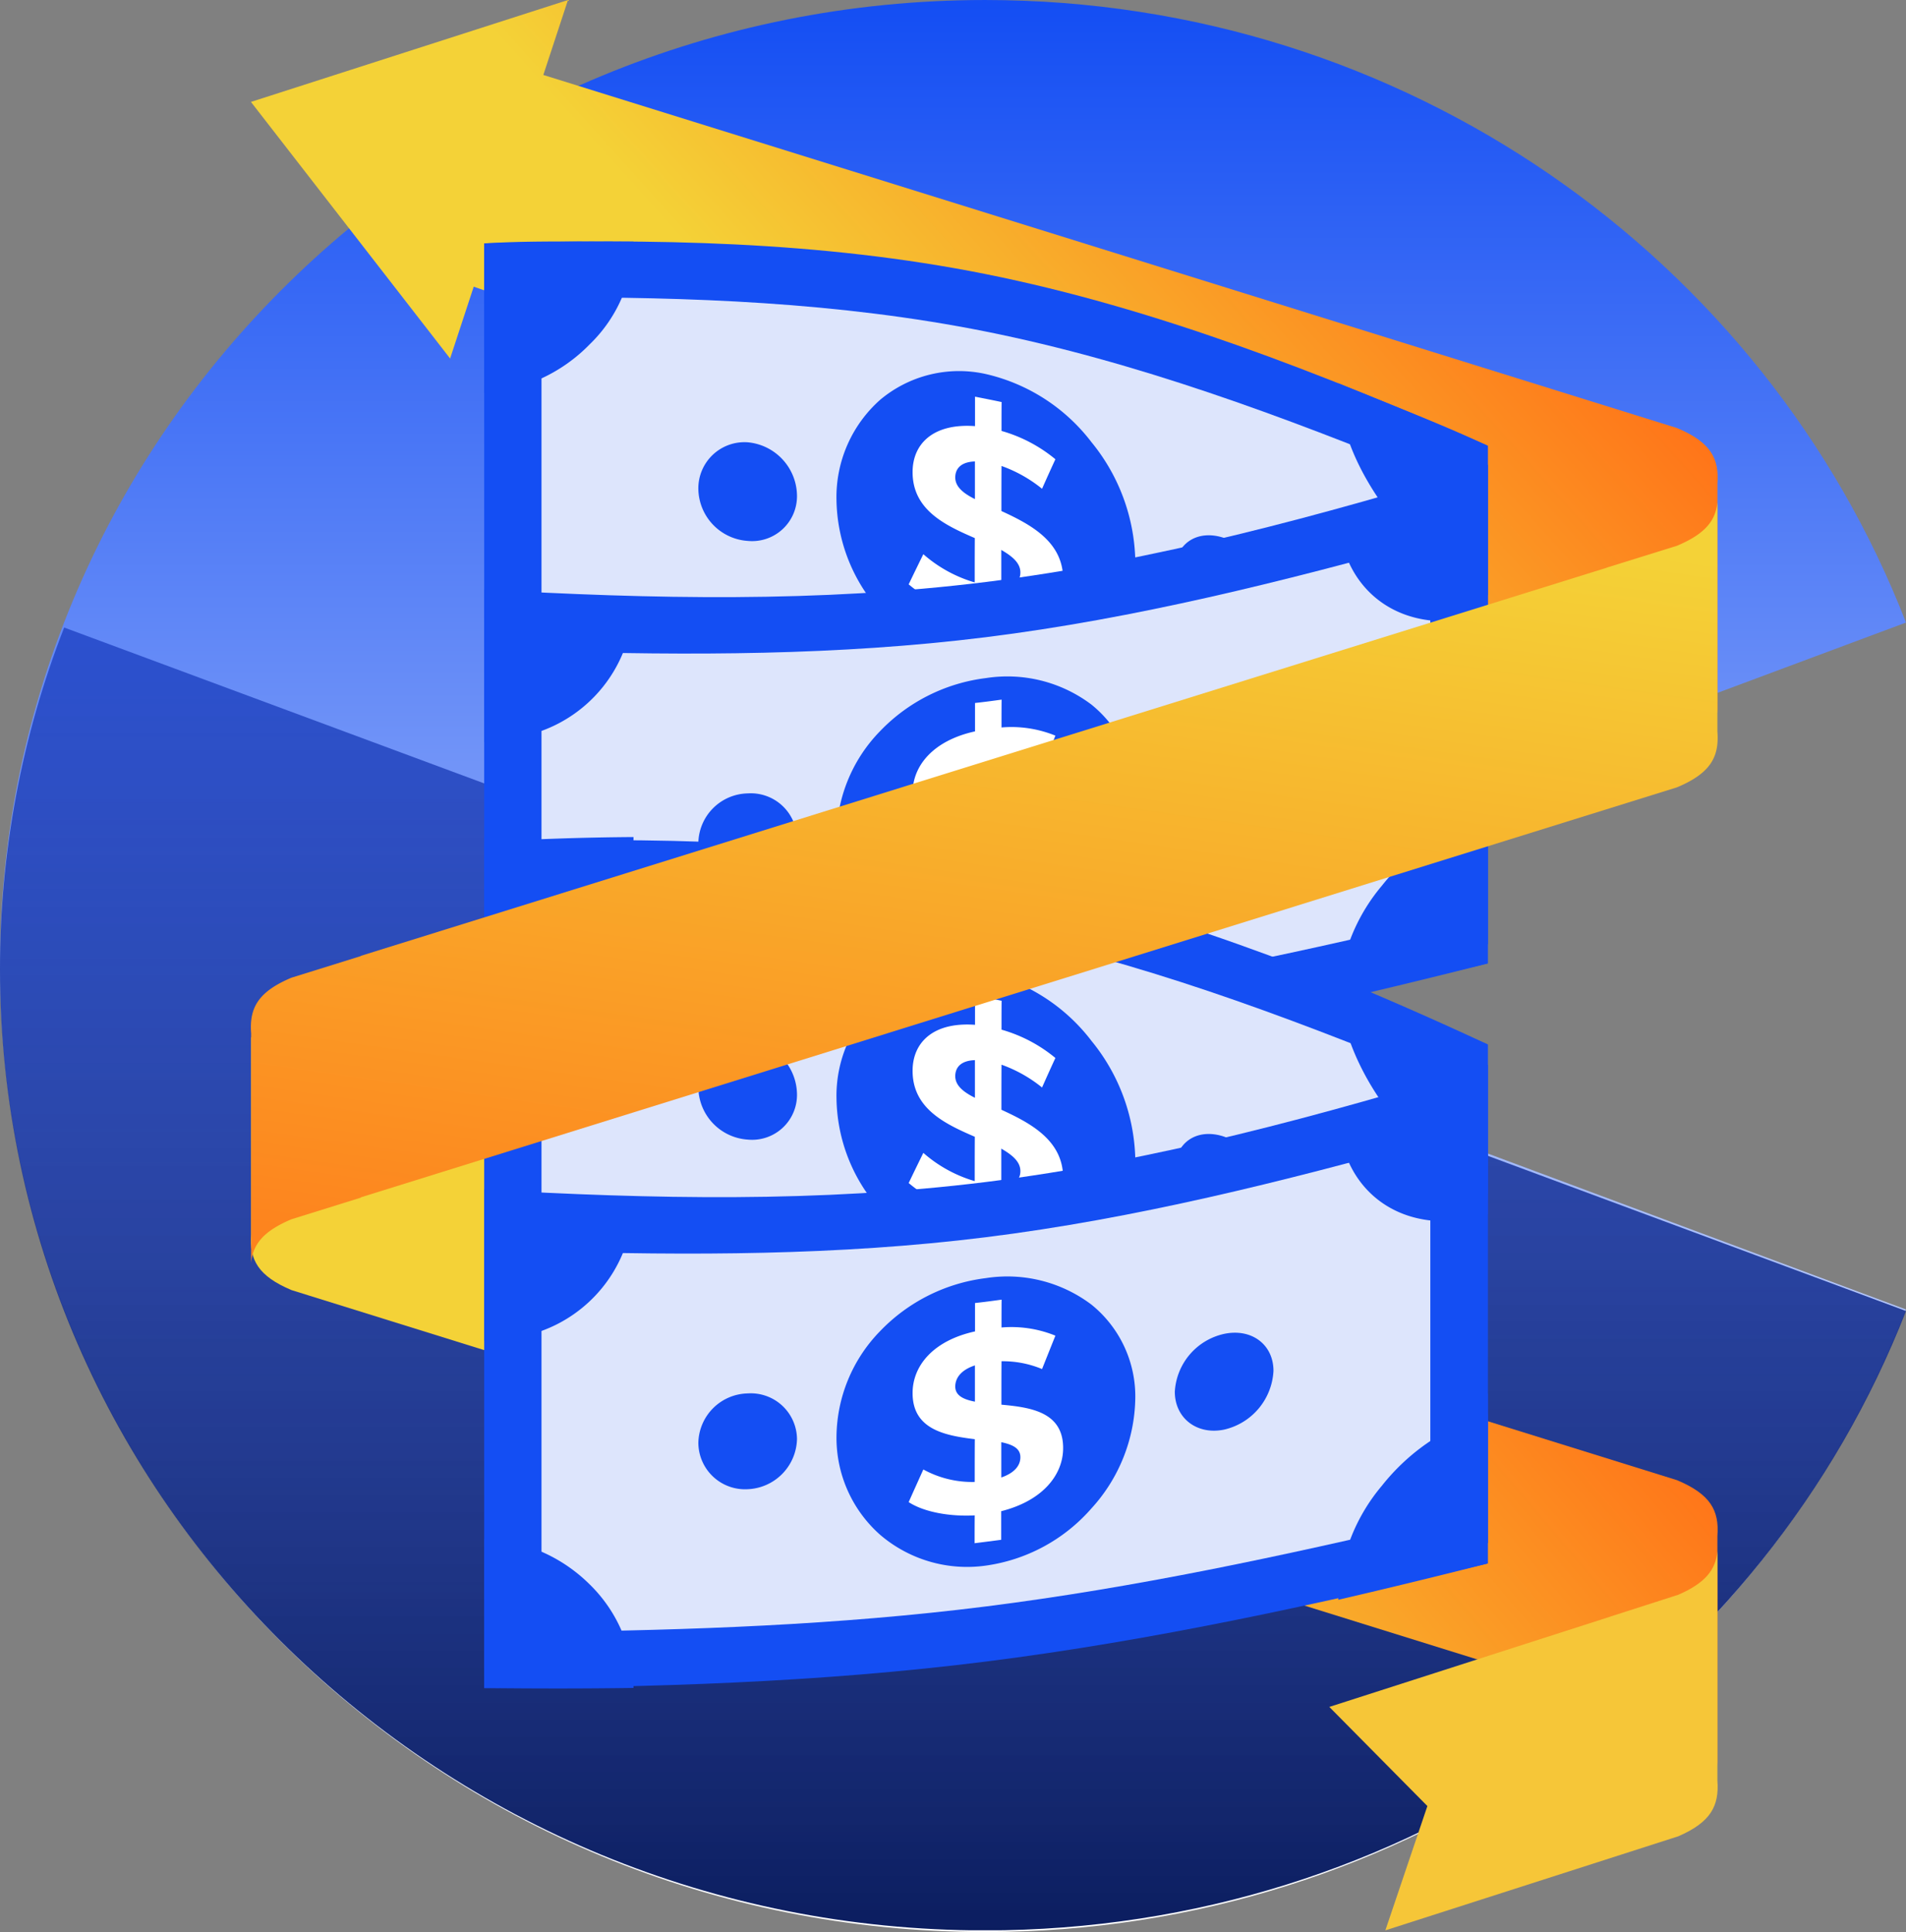 <svg xmlns="http://www.w3.org/2000/svg" xmlns:xlink="http://www.w3.org/1999/xlink" width="227" height="230" viewBox="0 0 227 230">
  <rect x="0" y="0" width="227" height="230" fill="#808080" stroke="none"/>
  <defs>
    <linearGradient id="linear-gradient" x1="0.5" x2="0.5" y2="1" gradientUnits="objectBoundingBox">
      <stop offset="0" stop-color="#144ef3"/>
      <stop offset="1" stop-color="#fff"/>
    </linearGradient>
    <clipPath id="clip-path">
      <path id="Контур_245" data-name="Контур 245" d="M156.887,677.211l109.68,40.682c-16.819,43.106-59.578,73.738-109.68,73.738-64.794,0-117.32-51.227-117.32-114.42a111.634,111.634,0,0,1,7.642-40.682Z" transform="translate(-39.567 -636.529)" fill="none" clip-rule="evenodd"/>
    </clipPath>
    <linearGradient id="linear-gradient-2" x1="0.5" x2="0.5" y2="1" gradientUnits="objectBoundingBox">
      <stop offset="0" stop-color="#1539be" stop-opacity="0.702"/>
      <stop offset="1" stop-color="#0b1d5f"/>
    </linearGradient>
    <linearGradient id="linear-gradient-3" x1="0.403" y1="0.59" x2="0.883" y2="0.38" gradientUnits="objectBoundingBox">
      <stop offset="0" stop-color="#f4d237"/>
      <stop offset="1" stop-color="#ff7519"/>
    </linearGradient>
    <linearGradient id="linear-gradient-4" x1="0.388" y1="0.547" x2="0.877" y2="0.342" xlink:href="#linear-gradient-3"/>
    <linearGradient id="linear-gradient-5" x1="0.644" y1="-0.021" x2="0.292" y2="1.253" xlink:href="#linear-gradient-3"/>
  </defs>
  <g id="ico_8" transform="translate(-39.567 -562.699)">
    <path id="Контур_244" data-name="Контур 244" d="M156.887,562.7c50.1,0,92.86,30.788,109.68,74.112L156.887,677.7l109.68,40.889c-16.819,43.324-59.578,74.112-109.68,74.112-64.794,0-117.32-51.488-117.32-115S92.093,562.7,156.887,562.7Z" fill-rule="evenodd" fill="url(#linear-gradient)"/>
    <g id="Сгруппировать_192" data-name="Сгруппировать 192" transform="translate(39.567 637.404)">
      <g id="Сгруппировать_191" data-name="Сгруппировать 191" clip-path="url(#clip-path)">
        <path id="Контур_40418" data-name="Контур 40418" d="M0,0H226.966V155.086H0Z" transform="translate(0 0)" fill="url(#linear-gradient-2)"/>
      </g>
    </g>
    <path id="Контур_246" data-name="Контур 246" d="M170.453,592.223l-66.177-20.6,2.935-8.921-37.756,12.13,23.719,30.547,2.812-8.549,27.618,9.556h0l107.384,33.432.093.068,8.223,2.561c3.295,1.387,4.6,2.95,4.806,5.192V620.308c.238-3.056-.84-4.98-4.806-6.65l-68.851-21.435Z" fill-rule="evenodd" fill="url(#linear-gradient-3)"/>
    <path id="Контур_247" data-name="Контур 247" d="M74.292,715.407,144.8,737.359l86.184,26.832.093.068,8.223,2.56c3.295,1.388,4.6,2.951,4.806,5.193V744.684c.238-3.056-.84-4.98-4.806-6.65l-70.511-21.953L82.608,694.919l-13.122-9.624v23.462C69.248,711.813,70.327,713.737,74.292,715.407Z" transform="translate(0 0.875)" fill-rule="evenodd" fill="url(#linear-gradient-4)"/>
    <path id="Контур_248" data-name="Контур 248" d="M234.114,780.426l-34.892,11.2,5.005-14.8-11.679-11.8,33.5-10.759.011-.009,8.051-2.585c3.194-1.388,4.456-2.951,4.659-5.192v27.293C239,776.832,237.959,778.756,234.114,780.426Z" transform="translate(5.337 0.875)" fill="#f6c638" fill-rule="evenodd"/>
    <g id="Сгруппировать_193" data-name="Сгруппировать 193" transform="translate(97.233 591.442)">
      <path id="Контур_249" data-name="Контур 249" d="M94.37,591.675c19.912-.589,40-.3,59.747,3.657,20.115,4.027,39.847,11.756,59.771,20.433v59.356c-19.924-8.686-39.661-16.386-59.771-20.424-19.753-3.966-39.835-4.255-59.747-3.666V591.675Z" transform="translate(-94.37 -591.442)" fill="#144ef3" fill-rule="evenodd"/>
      <path id="Контур_250" data-name="Контур 250" d="M101.195,598.1c17.64-.068,35.41.564,52.922,4.069,17.8,3.564,35.282,10.024,52.934,17.255v45.684c-17.652-7.206-35.139-13.675-52.934-17.229-17.514-3.5-35.282-4.163-52.922-4.07V598.1Z" transform="translate(-94.37 -591.442)" fill="#dde5fc" fill-rule="evenodd"/>
      <path id="Контур_251" data-name="Контур 251" d="M154.129,607.23a22.034,22.034,0,0,1,12.573,8.115,23,23,0,0,1,5.211,13.983A13.432,13.432,0,0,1,166.7,640.5c-3.217,2.376-7.655,3.308-12.573,2.312a22.94,22.94,0,0,1-12.6-7.366,20.233,20.233,0,0,1-5.2-13.227,15.476,15.476,0,0,1,5.2-11.923A14.618,14.618,0,0,1,154.129,607.23Z" transform="translate(-94.37 -591.442)" fill="#144ef3" fill-rule="evenodd"/>
      <path id="Контур_252" data-name="Контур 252" d="M155.945,636.694v3.54c-1.063-.21-2.115-.412-3.167-.622,0-1.143,0-2.287.012-3.439a18.848,18.848,0,0,1-7.864-3.91c.573-1.2,1.159-2.4,1.745-3.59a16.141,16.141,0,0,0,6.119,3.363c0-1.758,0-3.523.012-5.281-3.5-1.513-7.422-3.338-7.41-7.862,0-3.346,2.438-5.827,7.434-5.466v-3.506c1.052.21,2.1.412,3.167.639-.012,1.144-.012,2.3-.012,3.439a17.581,17.581,0,0,1,6.418,3.372c-.537,1.161-1.063,2.329-1.589,3.515a16.382,16.382,0,0,0-4.829-2.716c-.012,1.791-.012,3.582-.012,5.365,3.5,1.606,7.363,3.658,7.351,8.114,0,3.288-2.415,5.558-7.375,5.045Zm-3.131-14.58h0v-4.482c-1.673.059-2.331.858-2.342,1.9,0,1.11.944,1.884,2.342,2.582Zm5.414,8.745h0c.012-1.1-.908-1.909-2.271-2.691v4.364C157.535,632.532,158.228,631.876,158.228,630.859Z" transform="translate(-94.37 -591.442)" fill="#fff" fill-rule="evenodd"/>
      <path id="Контур_253" data-name="Контур 253" d="M182.49,626.738a9.077,9.077,0,0,1,5.881,7.929c0,3.242-2.636,4.9-5.881,3.818a8.857,8.857,0,0,1-5.868-7.778C176.622,627.462,179.245,625.654,182.49,626.738Z" transform="translate(-94.37 -591.442)" fill="#144ef3" fill-rule="evenodd"/>
      <path id="Контур_254" data-name="Контур 254" d="M125.755,615.353a6.45,6.45,0,0,1,5.869,6.349,5.347,5.347,0,0,1-5.869,5.39,6.3,6.3,0,0,1-5.88-6.172A5.494,5.494,0,0,1,125.755,615.353Z" transform="translate(-94.37 -591.442)" fill="#144ef3" fill-rule="evenodd"/>
      <path id="Контур_255" data-name="Контур 255" d="M94.37,591.675c5.928-.362,11.852-.177,17.78-.219a17.054,17.054,0,0,1-5.207,12.226,19.265,19.265,0,0,1-12.573,5.794v-17.8ZM196.1,608.327c5.927,2.446,11.852,4.672,17.792,7.438v17.8a32.9,32.9,0,0,1-12.6-10.906c-3.206-4.579-5.194-9.414-5.194-14.333Zm17.792,49.01v17.784q-8.91-4.161-17.8-7.836c0-4.9,1.975-8.584,5.2-10.435,3.206-1.841,7.673-1.808,12.6.487Zm-101.734-6.92q-8.892.1-17.784.614V633.247a16.447,16.447,0,0,1,12.573,4.641A17.509,17.509,0,0,1,112.154,650.417Z" transform="translate(-94.37 -591.442)" fill="#144ef3" fill-rule="evenodd"/>
    </g>
    <g id="Сгруппировать_194" data-name="Сгруппировать 194" transform="translate(97.233 618.03)">
      <path id="Контур_256" data-name="Контур 256" d="M94.37,632.562c19.912,1.144,39.913,1.576,59.747-.891,20.016-2.491,39.847-7.875,59.771-13.952v59.363c-19.924,4.791-39.795,9.167-59.771,11.678-19.858,2.5-39.835,3.09-59.747,3.157V632.562Z" transform="translate(-94.37 -617.719)" fill="#144ef3" fill-rule="evenodd"/>
      <path id="Контур_257" data-name="Контур 257" d="M101.195,639.9c17.64.528,35.342.535,52.922-1.656,17.719-2.209,35.282-6.59,52.934-11.5v45.308c-17.652,4.153-35.239,7.919-52.934,10.147-17.6,2.216-35.282,2.831-52.922,3.031V639.9Z" transform="translate(-94.37 -617.719)" fill="#dde5fc" fill-rule="evenodd"/>
      <path id="Контур_258" data-name="Контур 258" d="M154.129,643.111a16.621,16.621,0,0,1,12.573,3.164,14.04,14.04,0,0,1,5.211,11.225,19.865,19.865,0,0,1-5.211,13.015,20.474,20.474,0,0,1-12.573,6.82,15.935,15.935,0,0,1-12.6-3.663,15.394,15.394,0,0,1-5.2-11.722,18.211,18.211,0,0,1,5.2-12.532A21.041,21.041,0,0,1,154.129,643.111Z" transform="translate(-94.37 -617.719)" fill="#144ef3" fill-rule="evenodd"/>
      <path id="Контур_259" data-name="Контур 259" d="M155.945,670.864v3.4c-1.063.141-2.115.274-3.167.408,0-1.107,0-2.206.012-3.313-3.131.163-6.131-.446-7.864-1.583.573-1.292,1.159-2.585,1.745-3.884a12.093,12.093,0,0,0,6.119,1.485c0-1.694,0-3.387.012-5.089-3.5-.43-7.422-1.136-7.41-5.5,0-3.224,2.438-6.24,7.434-7.332v-3.38c1.052-.112,2.1-.253,3.167-.4-.012,1.114-.012,2.214-.012,3.313a13.887,13.887,0,0,1,6.418.973c-.537,1.337-1.063,2.66-1.589,3.975a12.1,12.1,0,0,0-4.829-.929c-.012,1.723-.012,3.454-.012,5.17,3.5.32,7.363.877,7.351,5.171,0,3.165-2.415,6.262-7.375,7.51Zm-3.131-13.045h0V653.5c-1.673.549-2.331,1.507-2.342,2.51,0,1.062.944,1.538,2.342,1.8Zm5.414,6.627h0c.012-1.062-.908-1.516-2.271-1.8v4.2C157.535,666.3,158.228,665.419,158.228,664.446Z" transform="translate(-94.37 -617.719)" fill="#fff" fill-rule="evenodd"/>
      <path id="Контур_260" data-name="Контур 260" d="M182.49,649.752c3.245-.691,5.881,1.244,5.881,4.4a7.569,7.569,0,0,1-5.881,6.99c-3.245.669-5.868-1.374-5.868-4.509A7.486,7.486,0,0,1,182.49,649.752Z" transform="translate(-94.37 -617.719)" fill="#144ef3" fill-rule="evenodd"/>
      <path id="Контур_261" data-name="Контур 261" d="M125.755,656.839a5.5,5.5,0,0,1,5.869,5.43,6.123,6.123,0,0,1-5.869,5.973,5.561,5.561,0,0,1-5.88-5.534A6.008,6.008,0,0,1,125.755,656.839Z" transform="translate(-94.37 -617.719)" fill="#144ef3" fill-rule="evenodd"/>
      <path id="Контур_262" data-name="Контур 262" d="M94.37,632.562q8.892.724,17.784,1.085A16.634,16.634,0,0,1,94.37,650.361v-17.8Zm101.721-9.353q8.892-2.563,17.8-5.49v17.8c-4.925,1.516-9.386.859-12.6-1.389s-5.2-6.1-5.2-10.92Zm17.8,36.089v17.784q-8.91,2.262-17.8,4.323a22.032,22.032,0,0,1,5.2-13.587,25.212,25.212,0,0,1,12.6-8.52ZM112.154,691.9c-5.928.089-11.856.082-17.784.015V674.133a18.761,18.761,0,0,1,12.573,5.453A17.279,17.279,0,0,1,112.154,691.9Z" transform="translate(-94.37 -617.719)" fill="#144ef3" fill-rule="evenodd"/>
    </g>
    <g id="Сгруппировать_195" data-name="Сгруппировать 195" transform="translate(97.233 662.341)">
      <path id="Контур_263" data-name="Контур 263" d="M94.37,662.349c19.912-.588,40-.295,59.747,3.658,20.115,4.026,39.847,11.755,59.771,20.433V745.8c-19.924-8.686-39.661-16.386-59.771-20.424-19.753-3.967-39.835-4.255-59.747-3.666V662.349Z" transform="translate(-94.37 -661.744)" fill="#144ef3" fill-rule="evenodd"/>
      <path id="Контур_264" data-name="Контур 264" d="M101.195,668.773c17.64-.067,35.41.564,52.922,4.07,17.8,3.564,35.282,10.023,52.934,17.255v45.684c-17.652-7.206-35.139-13.676-52.934-17.23-17.514-3.5-35.282-4.162-52.922-4.069v-45.71Z" transform="translate(-94.37 -661.744)" fill="#dde5fc" fill-rule="evenodd"/>
      <path id="Контур_265" data-name="Контур 265" d="M154.129,677.905A22.029,22.029,0,0,1,166.7,686.02,23,23,0,0,1,171.913,700a13.429,13.429,0,0,1-5.211,11.175c-3.217,2.377-7.655,3.309-12.573,2.312a22.932,22.932,0,0,1-12.6-7.365,20.235,20.235,0,0,1-5.2-13.227,15.476,15.476,0,0,1,5.2-11.923A14.614,14.614,0,0,1,154.129,677.905Z" transform="translate(-94.37 -661.744)" fill="#144ef3" fill-rule="evenodd"/>
      <path id="Контур_266" data-name="Контур 266" d="M155.945,707.369v3.54c-1.063-.21-2.115-.412-3.167-.622,0-1.144,0-2.287.012-3.439a18.86,18.86,0,0,1-7.864-3.91c.573-1.2,1.159-2.4,1.745-3.591a16.13,16.13,0,0,0,6.119,3.364c0-1.758,0-3.523.012-5.281-3.5-1.513-7.422-3.338-7.41-7.862,0-3.347,2.438-5.827,7.434-5.466V680.6c1.052.21,2.1.412,3.167.639-.012,1.144-.012,2.3-.012,3.439a17.566,17.566,0,0,1,6.418,3.372c-.537,1.16-1.063,2.329-1.589,3.515a16.384,16.384,0,0,0-4.829-2.716c-.012,1.791-.012,3.582-.012,5.365,3.5,1.606,7.363,3.657,7.351,8.114,0,3.288-2.415,5.558-7.375,5.045Zm-3.131-14.58h0v-4.482c-1.673.059-2.331.857-2.342,1.9,0,1.11.944,1.884,2.342,2.582Zm5.414,8.744h0c.012-1.1-.908-1.908-2.271-2.69v4.364C157.535,703.207,158.228,702.551,158.228,701.533Z" transform="translate(-94.37 -661.744)" fill="#fff" fill-rule="evenodd"/>
      <path id="Контур_267" data-name="Контур 267" d="M182.49,697.413a9.077,9.077,0,0,1,5.881,7.929c0,3.242-2.636,4.9-5.881,3.818a8.857,8.857,0,0,1-5.868-7.778C176.622,698.136,179.245,696.328,182.49,697.413Z" transform="translate(-94.37 -661.744)" fill="#144ef3" fill-rule="evenodd"/>
      <path id="Контур_268" data-name="Контур 268" d="M125.755,686.028a6.449,6.449,0,0,1,5.869,6.348,5.346,5.346,0,0,1-5.869,5.39,6.3,6.3,0,0,1-5.88-6.171A5.5,5.5,0,0,1,125.755,686.028Z" transform="translate(-94.37 -661.744)" fill="#144ef3" fill-rule="evenodd"/>
      <path id="Контур_269" data-name="Контур 269" d="M94.37,662.349q8.892-.542,17.784-.6a17.958,17.958,0,0,1-5.211,12.613,19.265,19.265,0,0,1-12.573,5.794v-17.8Zm101.721,16.263q8.892,3.669,17.8,7.828v17.8a32.922,32.922,0,0,1-12.6-10.906c-3.206-4.58-5.2-9.8-5.2-14.723Zm17.8,49.4V745.8q-8.91-4.161-17.8-7.836c0-4.9,1.975-8.584,5.2-10.435,3.206-1.841,7.673-1.808,12.6.487Zm-101.734-6.92q-8.892.1-17.784.614V703.922a16.447,16.447,0,0,1,12.573,4.641A17.509,17.509,0,0,1,112.154,721.092Z" transform="translate(-94.37 -661.744)" fill="#144ef3" fill-rule="evenodd"/>
    </g>
    <g id="Сгруппировать_196" data-name="Сгруппировать 196" transform="translate(97.233 689.46)">
      <path id="Контур_270" data-name="Контур 270" d="M94.37,703.428c19.912,1.144,39.913,1.576,59.747-.891,20.016-2.491,39.847-7.875,59.771-13.952v59.363c-19.924,4.792-39.795,9.167-59.771,11.678-19.858,2.5-39.835,3.09-59.747,3.157V703.428Z" transform="translate(-94.37 -688.585)" fill="#144ef3" fill-rule="evenodd"/>
      <path id="Контур_271" data-name="Контур 271" d="M101.195,710.768c17.64.527,35.342.534,52.922-1.657,17.719-2.208,35.282-6.589,52.934-11.5v45.308c-17.652,4.153-35.239,7.92-52.934,10.147-17.6,2.216-35.282,2.831-52.922,3.031V710.768Z" transform="translate(-94.37 -688.585)" fill="#dde5fc" fill-rule="evenodd"/>
      <path id="Контур_272" data-name="Контур 272" d="M154.129,713.977a16.626,16.626,0,0,1,12.573,3.164,14.041,14.041,0,0,1,5.211,11.225,19.862,19.862,0,0,1-5.211,13.015,20.469,20.469,0,0,1-12.573,6.82,15.935,15.935,0,0,1-12.6-3.663,15.394,15.394,0,0,1-5.2-11.722,18.211,18.211,0,0,1,5.2-12.532A21.042,21.042,0,0,1,154.129,713.977Z" transform="translate(-94.37 -688.585)" fill="#144ef3" fill-rule="evenodd"/>
      <path id="Контур_273" data-name="Контур 273" d="M155.945,741.73v3.4c-1.063.141-2.115.274-3.167.408,0-1.107,0-2.206.012-3.313-3.131.163-6.131-.446-7.864-1.582.573-1.293,1.159-2.585,1.745-3.885a12.092,12.092,0,0,0,6.119,1.485c0-1.694,0-3.387.012-5.088-3.5-.431-7.422-1.137-7.41-5.5,0-3.224,2.438-6.24,7.434-7.332v-3.38c1.052-.112,2.1-.253,3.167-.4-.012,1.114-.012,2.214-.012,3.313a13.9,13.9,0,0,1,6.418.973c-.537,1.338-1.063,2.66-1.589,3.975a12.117,12.117,0,0,0-4.829-.929c-.012,1.723-.012,3.455-.012,5.17,3.5.32,7.363.877,7.351,5.171,0,3.165-2.415,6.262-7.375,7.51Zm-3.131-13.044h0V724.37c-1.673.549-2.331,1.507-2.342,2.51,0,1.063.944,1.538,2.342,1.806Zm5.414,6.626h0c.012-1.062-.908-1.515-2.271-1.8v4.2C157.535,737.169,158.228,736.285,158.228,735.312Z" transform="translate(-94.37 -688.585)" fill="#fff" fill-rule="evenodd"/>
      <path id="Контур_274" data-name="Контур 274" d="M182.49,720.618c3.245-.691,5.881,1.244,5.881,4.405a7.571,7.571,0,0,1-5.881,6.991c-3.245.668-5.868-1.375-5.868-4.51A7.486,7.486,0,0,1,182.49,720.618Z" transform="translate(-94.37 -688.585)" fill="#144ef3" fill-rule="evenodd"/>
      <path id="Контур_275" data-name="Контур 275" d="M125.755,727.705a5.5,5.5,0,0,1,5.869,5.431,6.123,6.123,0,0,1-5.869,5.972,5.561,5.561,0,0,1-5.88-5.534A6.008,6.008,0,0,1,125.755,727.705Z" transform="translate(-94.37 -688.585)" fill="#144ef3" fill-rule="evenodd"/>
      <path id="Контур_276" data-name="Контур 276" d="M94.37,703.428q8.892.725,17.784,1.085A16.634,16.634,0,0,1,94.37,721.227v-17.8Zm101.721-9.353q8.892-2.562,17.8-5.49v17.8c-4.925,1.516-9.386.86-12.6-1.389s-5.2-6.1-5.2-10.92Zm17.8,36.089v17.784q-8.91,2.262-17.8,4.324a22.028,22.028,0,0,1,5.2-13.587,25.208,25.208,0,0,1,12.6-8.521Zm-101.734,32.6c-5.928.089-11.856.081-17.784.014V745a18.761,18.761,0,0,1,12.573,5.453A17.28,17.28,0,0,1,112.154,762.769Z" transform="translate(-94.37 -688.585)" fill="#144ef3" fill-rule="evenodd"/>
    </g>
    <path id="Контур_277" data-name="Контур 277" d="M82.583,676.1l148.4-46.209.025-.018,8.291-2.581c3.294-1.388,4.6-2.95,4.806-5.191v27.3c.238,3.056-.84,4.98-4.806,6.65l-156.7,48.791-.093.068-8.223,2.561c-3.295,1.387-4.6,2.95-4.806,5.192V685.334a8.5,8.5,0,0,1,0-1.459v.03c.209-2.242,1.511-3.805,4.806-5.192l8.223-2.56Z" transform="translate(0 0.375)" fill-rule="evenodd" fill="url(#linear-gradient-5)"/>
  </g>
</svg>
